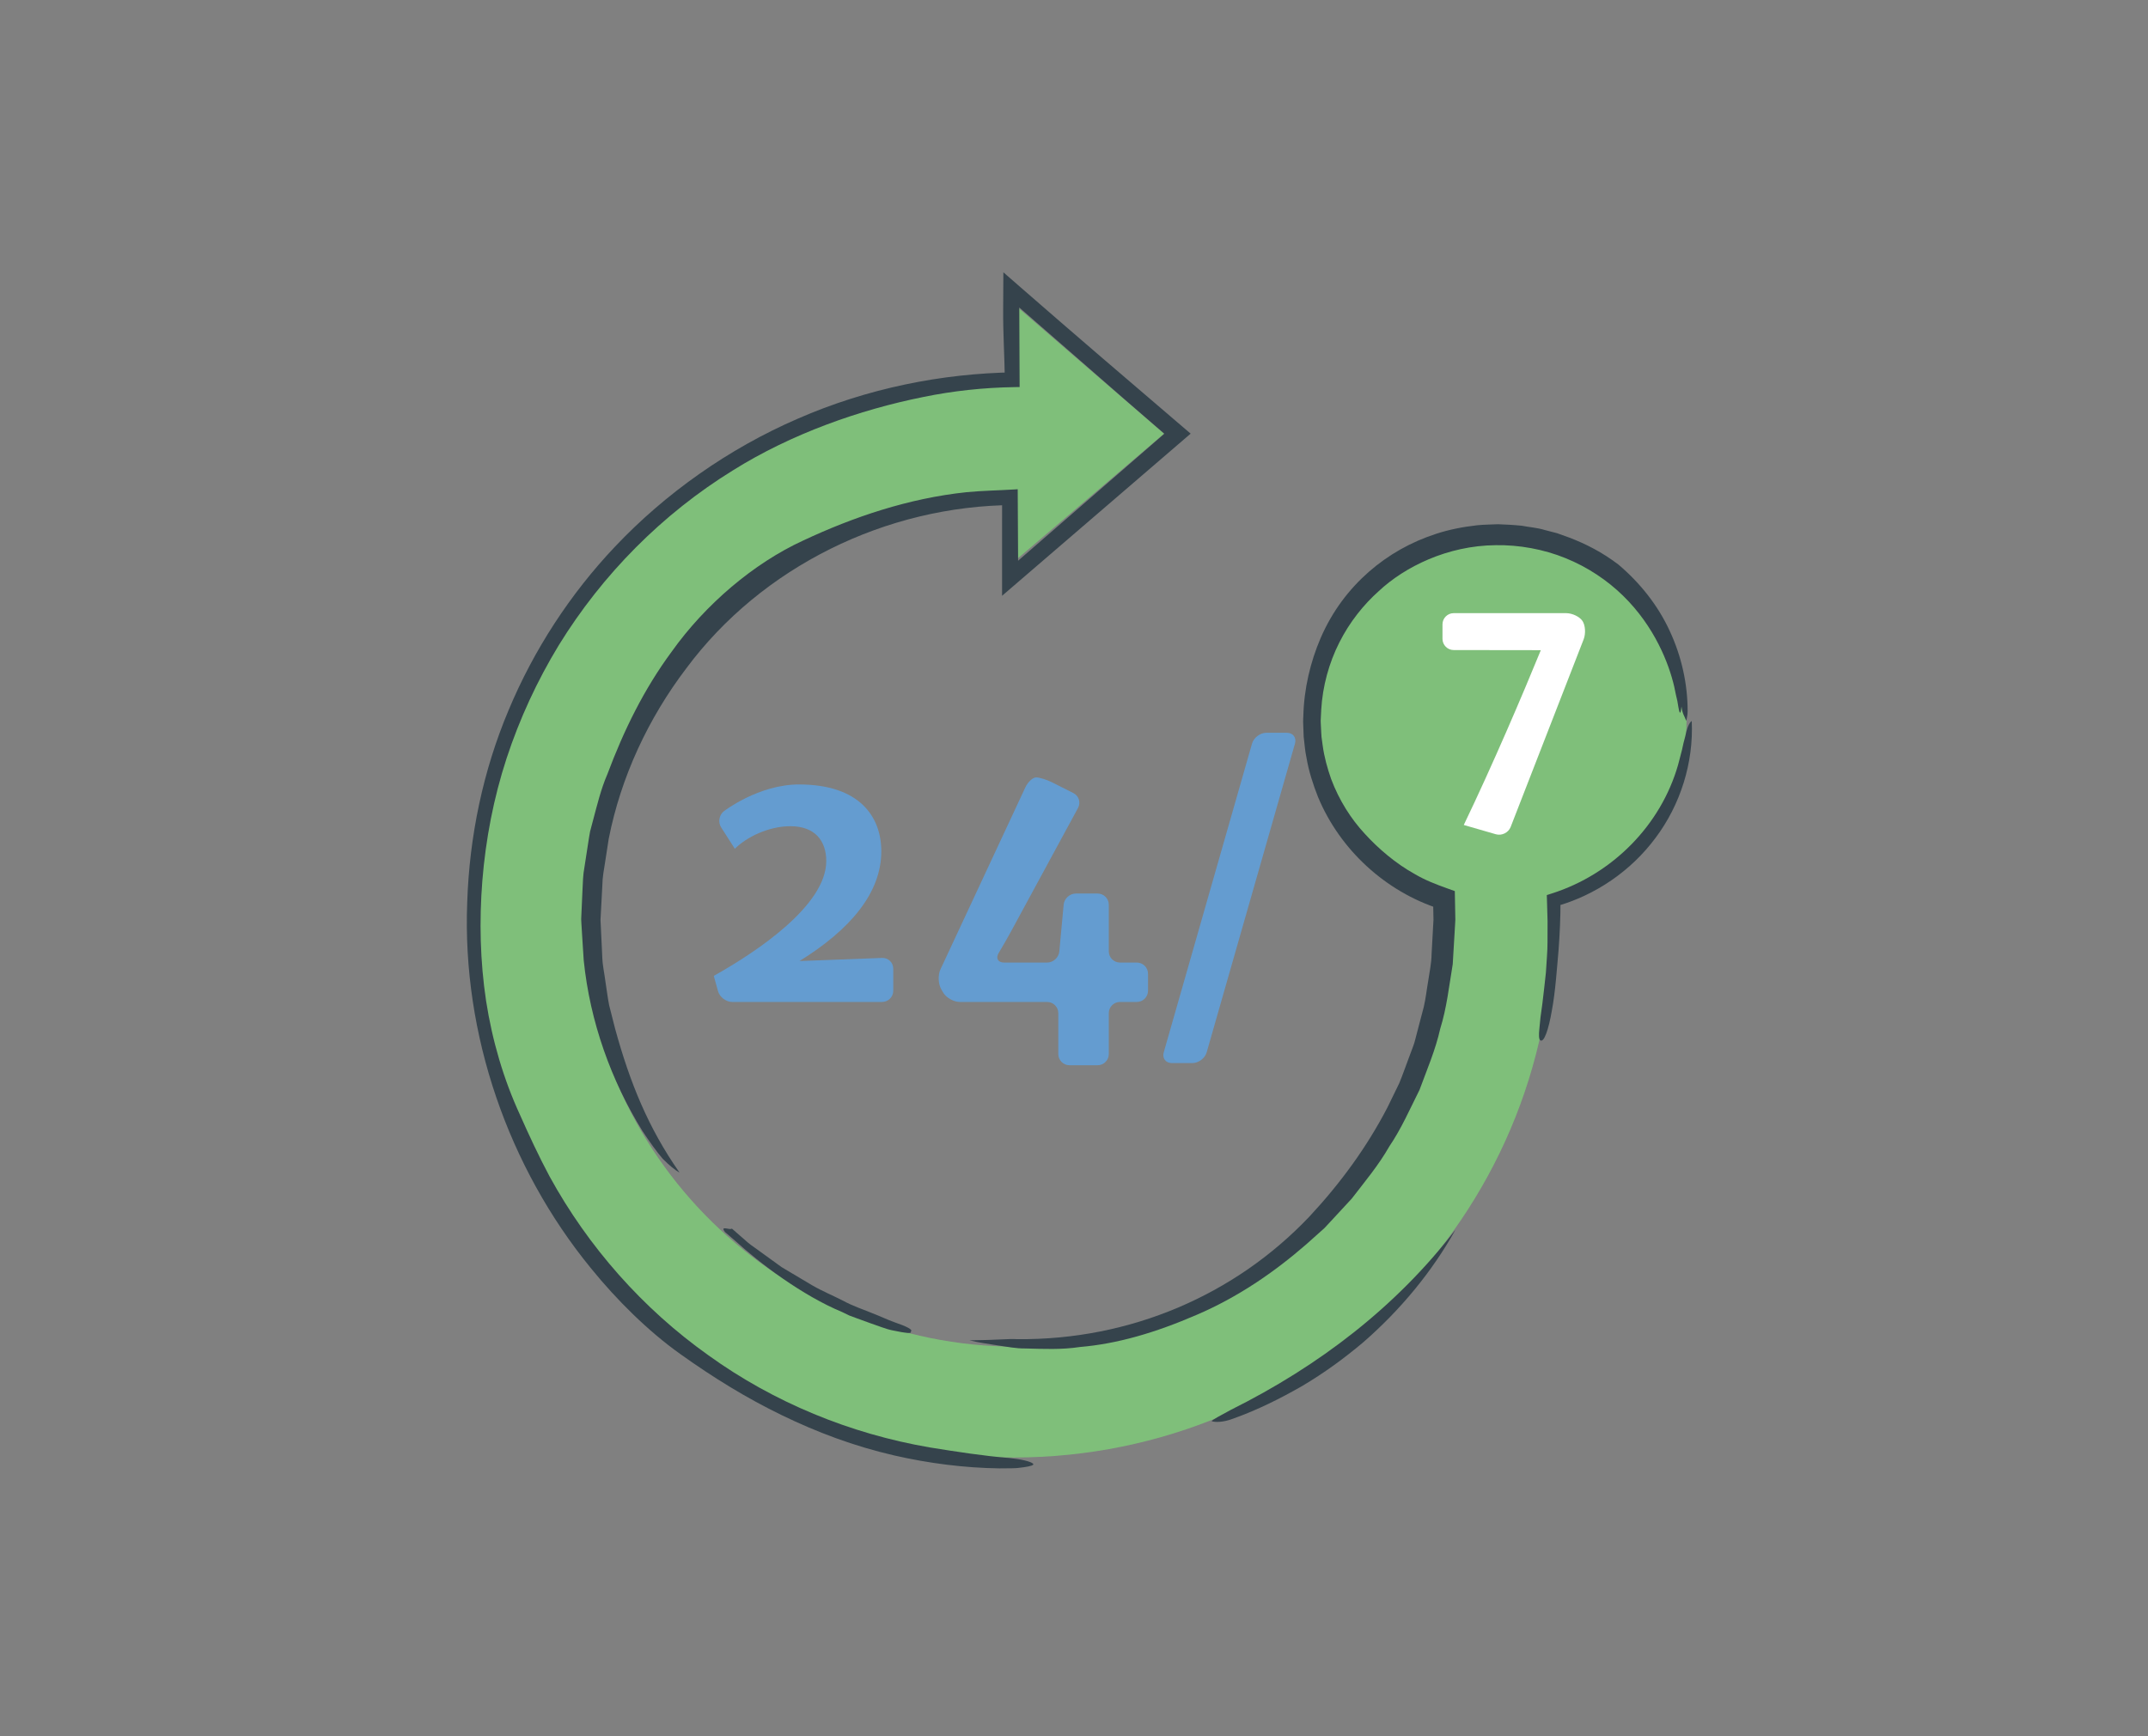 <?xml version="1.0" encoding="utf-8"?>
<!-- Generator: Adobe Illustrator 16.0.0, SVG Export Plug-In . SVG Version: 6.00 Build 0)  -->
<!DOCTYPE svg PUBLIC "-//W3C//DTD SVG 1.1//EN" "http://www.w3.org/Graphics/SVG/1.1/DTD/svg11.dtd">
<svg version="1.1" id="Layer_3" xmlns="http://www.w3.org/2000/svg" xmlns:xlink="http://www.w3.org/1999/xlink" x="0px" y="0px"
	 width="235px" height="190px" viewBox="0 0 235 190" enable-background="new 0 0 235 190" xml:space="preserve">
<rect x="0" y="0" width="235" height="190" fill="#808080" stroke="none"/>
<g>
	<path fill="#7FBF7A" d="M184.513,78.896c0-11.315-9.175-20.49-20.49-20.49c-11.314,0-20.487,9.175-20.487,20.49
		c0,9.17,6.026,16.933,14.335,19.546c0.035,0.729,0.056,1.463,0.056,2.202c0,25.805-20.915,46.722-46.722,46.722
		c-25.803,0-47.321-20.917-47.321-46.722C63.883,74.84,85,53.924,110,53.924v8.333l17.355-14.797L110,32.48v9.311
		c-31,0-58.251,26.35-58.251,58.854s26.651,58.853,59.155,58.853s59.006-26.349,59.006-58.853c0-0.722,0.048-1.436,0.023-2.151
		C178.327,95.932,184.513,88.128,184.513,78.896z"/>
	<g>
		<g>
			<g>
				<path fill="#35434C" d="M79.312,134.82c0.007,0.006,1.146,0.989,1.149,0.992c2.674,2.437,7.308,5.958,11.685,7.773
					c0.265,0.128,0.526,0.254,0.783,0.379c0.268,0.099,0.531,0.196,0.789,0.292c0.517,0.188,1.012,0.367,1.48,0.538
					c0.945,0.316,1.759,0.663,2.467,0.796c1.406,0.298,2.181,0.379,1.962,0.124c0.328-0.184-0.417-0.558-1.818-1.036
					c-0.698-0.25-1.523-0.646-2.479-1.014c-0.949-0.389-2.035-0.746-3.101-1.325c-1.074-0.555-2.261-1.037-3.378-1.688
					c-1.112-0.662-2.24-1.333-3.339-1.986c-1.037-0.751-2.048-1.482-2.992-2.165c-0.487-0.324-0.907-0.697-1.306-1.055
					c-0.403-0.352-0.786-0.687-1.143-0.999C79.871,134.658,78.726,134.046,79.312,134.82z"/>
				<path fill="#35434C" d="M110.423,159.552c-2.695-0.21-5.773-0.684-8.718-1.16c-8.695-1.493-17.056-4.927-24.203-10.081
					c-7.184-5.1-13.147-11.863-17.372-19.565c-1.181-2.2-2.339-4.706-3.23-6.723c-1.806-3.908-3.044-8.146-3.718-12.482
					c-0.655-4.339-0.757-8.775-0.412-13.146c0.367-4.555,1.233-9.07,2.652-13.405c1.423-4.333,3.347-8.494,5.711-12.382
					c4.771-7.751,11.336-14.374,19.059-19.14c6.374-3.989,13.833-6.623,20.835-8.028c3.279-0.674,6.616-1.024,9.952-1.078
					l0.573-0.009l-0.002-0.561c-0.014-3.109-0.027-6.211-0.041-9.311l-0.875,0.401c4.143,3.613,8.281,7.223,12.438,10.848
					c1.637,1.416,3.256,2.817,4.856,4.203c0.001-0.318,0.002-0.632,0.003-0.945c-5.813,5.051-11.469,9.963-17.218,14.958
					c0.224,0.104,0.451,0.208,0.678,0.313c-0.016-2.751-0.031-5.526-0.046-8.333l-0.002-0.388l-0.362,0.023
					c-1.704,0.108-3.464,0.13-5.225,0.299c-6.359,0.667-12.408,2.722-17.882,5.291c-5.426,2.493-10.715,7.001-14.388,12.161
					c-3.016,4.082-5.228,8.58-7.041,13.424c-0.7,1.61-1.101,3.311-1.552,4.99l-0.333,1.26c-0.086,0.427-0.143,0.862-0.214,1.293
					l-0.399,2.587c-0.166,0.867-0.18,1.708-0.22,2.553l-0.113,2.528l-0.027,0.631c0.005,0.293,0.023,0.449,0.034,0.68l0.078,1.278
					c0.054,0.85,0.108,1.698,0.163,2.545c0.687,6.761,3.013,13.172,6.407,18.66c0.834,1.261,1.575,2.301,2.242,3.074
					c0.731,0.729,1.34,1.229,1.807,1.492c-0.01-0.026-0.015-0.041-0.024-0.063c-3.35-4.807-5.367-9.718-7-15.682l-0.65-2.559
					c-0.171-0.861-0.269-1.736-0.408-2.602c-0.107-0.869-0.311-1.727-0.34-2.602l-0.124-2.618l-0.063-1.307l-0.008-0.163
					l-0.002-0.04l-0.001-0.021c0-0.021-0.003,0.113-0.001,0.046l0.005-0.084l0.018-0.336l0.036-0.671l0.142-2.681
					c0.01-0.913,0.174-1.743,0.305-2.587l0.392-2.53c1.334-6.79,4.328-13.188,8.481-18.659c8.228-11.084,21.845-17.835,35.907-17.88
					c-0.436-0.436-0.872-0.872-1.347-1.347c-0.001,1.388-0.002,2.837-0.004,4.29c0,1.346,0,2.692,0,4.043v2.944l2.228-1.916
					c5.756-4.951,11.521-9.909,17.291-14.872l1.112-0.957l-1.106-0.945c-5.806-4.958-11.609-9.931-17.374-14.958l-2.009-1.752
					l-0.015,2.679l-0.008,1.479c-0.015,2.468,0.143,4.954,0.182,7.464c0.002,0.121,0.004,0.241,0.006,0.368
					c0.342-0.342,0.685-0.685,1.044-1.044c-7.916,0.111-16.129,1.759-23.697,5.072c-7.577,3.281-14.478,8.163-20.015,14.02
					c-4.872,5.15-8.853,11.237-11.626,17.875c-2.798,6.632-4.293,13.828-4.528,21.044c-0.564,14.473,4.508,28.995,13.534,40.029
					c2.846,3.511,6.289,6.905,9.746,9.368c3.656,2.615,7.294,4.851,11.139,6.714c3.839,1.864,7.875,3.387,12.288,4.404
					c3.783,0.867,7.684,1.364,11.515,1.417c0.441,0.004,0.915,0.001,1.371-0.012l0.338-0.012l0.194-0.011l0.159-0.016
					c0.208-0.025,0.407-0.05,0.591-0.072c0.731-0.103,1.203-0.236,1.028-0.392C112.758,159.93,111.771,159.692,110.423,159.552z"/>
				<path fill="#35434C" d="M106.066,146.675c1.04,0.266,2.083,0.382,3.091,0.557c1.007,0.143,2.013,0.349,3.012,0.333
					c1.996,0.05,3.984,0.147,5.987-0.161c4.039-0.343,8.18-1.53,12.824-3.545c4.425-1.902,8.395-4.61,11.94-7.697l1.317-1.178
					l0.658-0.588l0.602-0.645l2.392-2.586c1.426-1.857,2.943-3.659,4.103-5.702c1.321-1.946,2.26-4.104,3.313-6.205
					c0.809-2.205,1.751-4.376,2.264-6.691c0.707-2.252,0.966-4.669,1.366-7.052c0.069-1.161,0.138-2.325,0.207-3.492l0.051-0.876
					l0.027-0.504l-0.008-0.451l-0.033-1.813l-0.016-0.865l-0.901-0.323c-1.148-0.412-2.358-0.877-3.476-1.538
					c-2.07-1.141-4.024-2.813-5.478-4.419c-1.491-1.604-2.803-3.653-3.677-5.989c-0.41-1.168-0.757-2.418-0.924-3.667l-0.128-0.934
					c-0.03-0.324-0.036-0.673-0.056-1.01c-0.006-0.317-0.054-0.729-0.023-0.969l0.047-0.974c0.146-2.595,0.852-5.15,1.984-7.385
					c1.127-2.241,2.667-4.154,4.329-5.634c2.806-2.62,7.476-4.97,12.789-5.011c2.526-0.043,5.24,0.44,7.636,1.423
					c2.417,0.975,4.573,2.433,6.285,4.108c3.457,3.376,5.017,7.431,5.596,9.945c0.124,0.626,0.242,1.16,0.347,1.59
					c0.084,0.445,0.122,0.806,0.181,1.015c0.105,0.428,0.196,0.324,0.268-0.429c0.089,0.816,0.344,1.064,0.522,1.582
					c0.052-0.353,0.15-0.59,0.15-1.047c0.006-2.969-0.661-6.02-1.953-8.787c-1.277-2.787-3.242-5.266-5.61-7.27
					c-1.744-1.338-3.588-2.276-5.381-2.959c-0.453-0.163-0.898-0.323-1.337-0.481c-0.451-0.117-0.896-0.232-1.333-0.346
					c-0.868-0.268-1.753-0.318-2.593-0.478c-0.87-0.088-1.634-0.122-2.541-0.159c-0.781,0.042-1.511,0.033-2.284,0.114
					c-1.601,0.178-3.068,0.479-4.454,0.926c-2.776,0.896-5.247,2.294-7.399,4.176c-2.143,1.884-3.983,4.272-5.266,7.24
					c-1.129,2.625-1.824,5.568-1.895,8.574c-0.006,0.204-0.025,0.338-0.021,0.6l0.02,0.539l0.04,1.079
					c0.099,0.757,0.14,1.552,0.304,2.284c0.25,1.492,0.719,2.935,1.268,4.324c2.389,5.757,7.38,10.354,13.344,12.251l-0.758-0.982
					l0.03,1.47l0.013,0.681l-0.041,0.752l-0.166,3.008c-0.011,1.023-0.229,1.949-0.365,2.912c-0.168,0.954-0.265,1.914-0.487,2.864
					l-0.745,2.841c-0.135,0.471-0.223,0.955-0.396,1.413l-0.513,1.376c-0.349,0.914-0.661,1.844-1.039,2.745l-1.286,2.639
					c-2.27,4.374-5.158,8.312-8.537,11.942c-4.141,4.359-9.015,7.688-14.393,9.967c-5.381,2.271-11.293,3.505-17.593,3.446
					C110.343,146.485,109.154,146.647,106.066,146.675z"/>
				<path fill="#35434C" d="M185.084,78.896c-0.313,0.211-0.542,0.848-0.718,1.714c-0.124,0.431-0.24,0.919-0.348,1.445
					c-0.122,0.524-0.292,1.076-0.43,1.648c-1.888,6.6-7.168,11.953-13.813,14.071l-0.548,0.175l0.017,0.557
					c0.021,0.754,0.043,1.515,0.065,2.279c-0.002,0.762-0.004,1.527-0.006,2.297c0.007,1.03-0.112,2.193-0.177,3.369
					c-0.13,1.169-0.254,2.351-0.389,3.409c-0.161,1.056-0.27,2-0.323,2.704c-0.075,0.699-0.059,1.167,0.096,1.276
					c0.409,0.299,0.919-1.193,1.271-3.262c0.39-2.063,0.557-4.682,0.73-6.582c0.136-1.828,0.224-3.701,0.21-5.516l-0.515,0.708
					c4.301-1.2,8.222-3.86,10.92-7.503C183.847,88.063,185.298,83.46,185.084,78.896z"/>
				<path fill="#35434C" d="M159.232,134.577c-6.464,8.404-14.88,14.875-24.588,19.714c-0.896,0.488-2.207,1.171-2.056,1.241
					c0.309,0.104,1.193,0.151,2.329-0.289c2.652-0.947,5.156-2.199,7.554-3.575c2.382-1.41,4.604-3.031,6.679-4.783
					C153.247,143.316,156.687,139.145,159.232,134.577z"/>
			</g>
		</g>
	</g>
	<g>
		<g>
			<g>
				<path fill="#649CD0" d="M78.09,106.791c4.681-2.617,12.306-7.7,12.306-12.563c0-2.175-1.198-3.814-3.922-3.814
					c-2.396,0-4.81,1.198-6.08,2.469l-1.498-2.34c-0.363-0.567-0.224-1.367,0.309-1.778c0,0,3.784-2.92,8.206-2.92
					c6.67,0,9.008,3.573,9.008,7.314c0,4.587-3.446,8.603-8.952,12.01l9.037-0.341c0.673-0.025,1.223,0.505,1.223,1.178v2.416
					c0,0.673-0.551,1.224-1.224,1.224H80.107c-0.673,0-1.372-0.53-1.552-1.18L78.09,106.791z"/>
			</g>
			<g>
				<path fill="#649CD0" d="M112.169,86.182c0.284-0.61,0.82-1.109,1.19-1.109c0.37,0,1.164,0.248,1.765,0.551l2.308,1.164
					c0.601,0.303,0.83,1.035,0.509,1.626l-7.325,13.505c-0.321,0.592-0.866,1.549-1.212,2.126l-0.144,0.241
					c-0.346,0.577-0.078,1.05,0.596,1.05h4.701c0.673,0,1.275-0.549,1.337-1.219L116.368,99c0.062-0.67,0.664-1.219,1.337-1.219
					h2.378c0.673,0,1.224,0.551,1.224,1.224v5.106c0,0.673,0.551,1.224,1.224,1.224h1.845c0.673,0,1.224,0.551,1.224,1.224v1.863
					c0,0.673-0.551,1.224-1.224,1.224h-1.845c-0.673,0-1.224,0.551-1.224,1.224v4.479c0,0.673-0.551,1.224-1.224,1.224h-3.077
					c-0.673,0-1.224-0.551-1.224-1.224v-4.479c0-0.673-0.551-1.224-1.224-1.224h-9.565c-0.673,0-1.497-0.479-1.831-1.063
					l-0.185-0.324c-0.334-0.584-0.374-1.562-0.09-2.172L112.169,86.182z"/>
			</g>
			<g>
				<path fill="#649CD0" d="M136.979,81.367c0.186-0.647,0.888-1.177,1.561-1.177h2.25c0.673,0,1.072,0.529,0.887,1.177
					l-9.661,33.791c-0.186,0.647-0.888,1.177-1.561,1.177h-2.25c-0.673,0-1.072-0.529-0.887-1.177L136.979,81.367z"/>
			</g>
		</g>
	</g>
	<g>
		<g>
			<g>
				<path fill="#FFFFFF" d="M168.572,71.15l-9.534-0.013c-0.673-0.001-1.224-0.553-1.224-1.226v-1.589
					c0-0.673,0.551-1.224,1.224-1.224h12.306c0.673,0,1.479,0.388,1.79,0.862s0.367,1.375,0.123,2.003l-7.984,20.531
					c-0.244,0.627-0.973,0.987-1.619,0.8l-3.511-1.016C163.283,83.75,166.584,76.013,168.572,71.15z"/>
			</g>
		</g>
	</g>
</g>
</svg>
